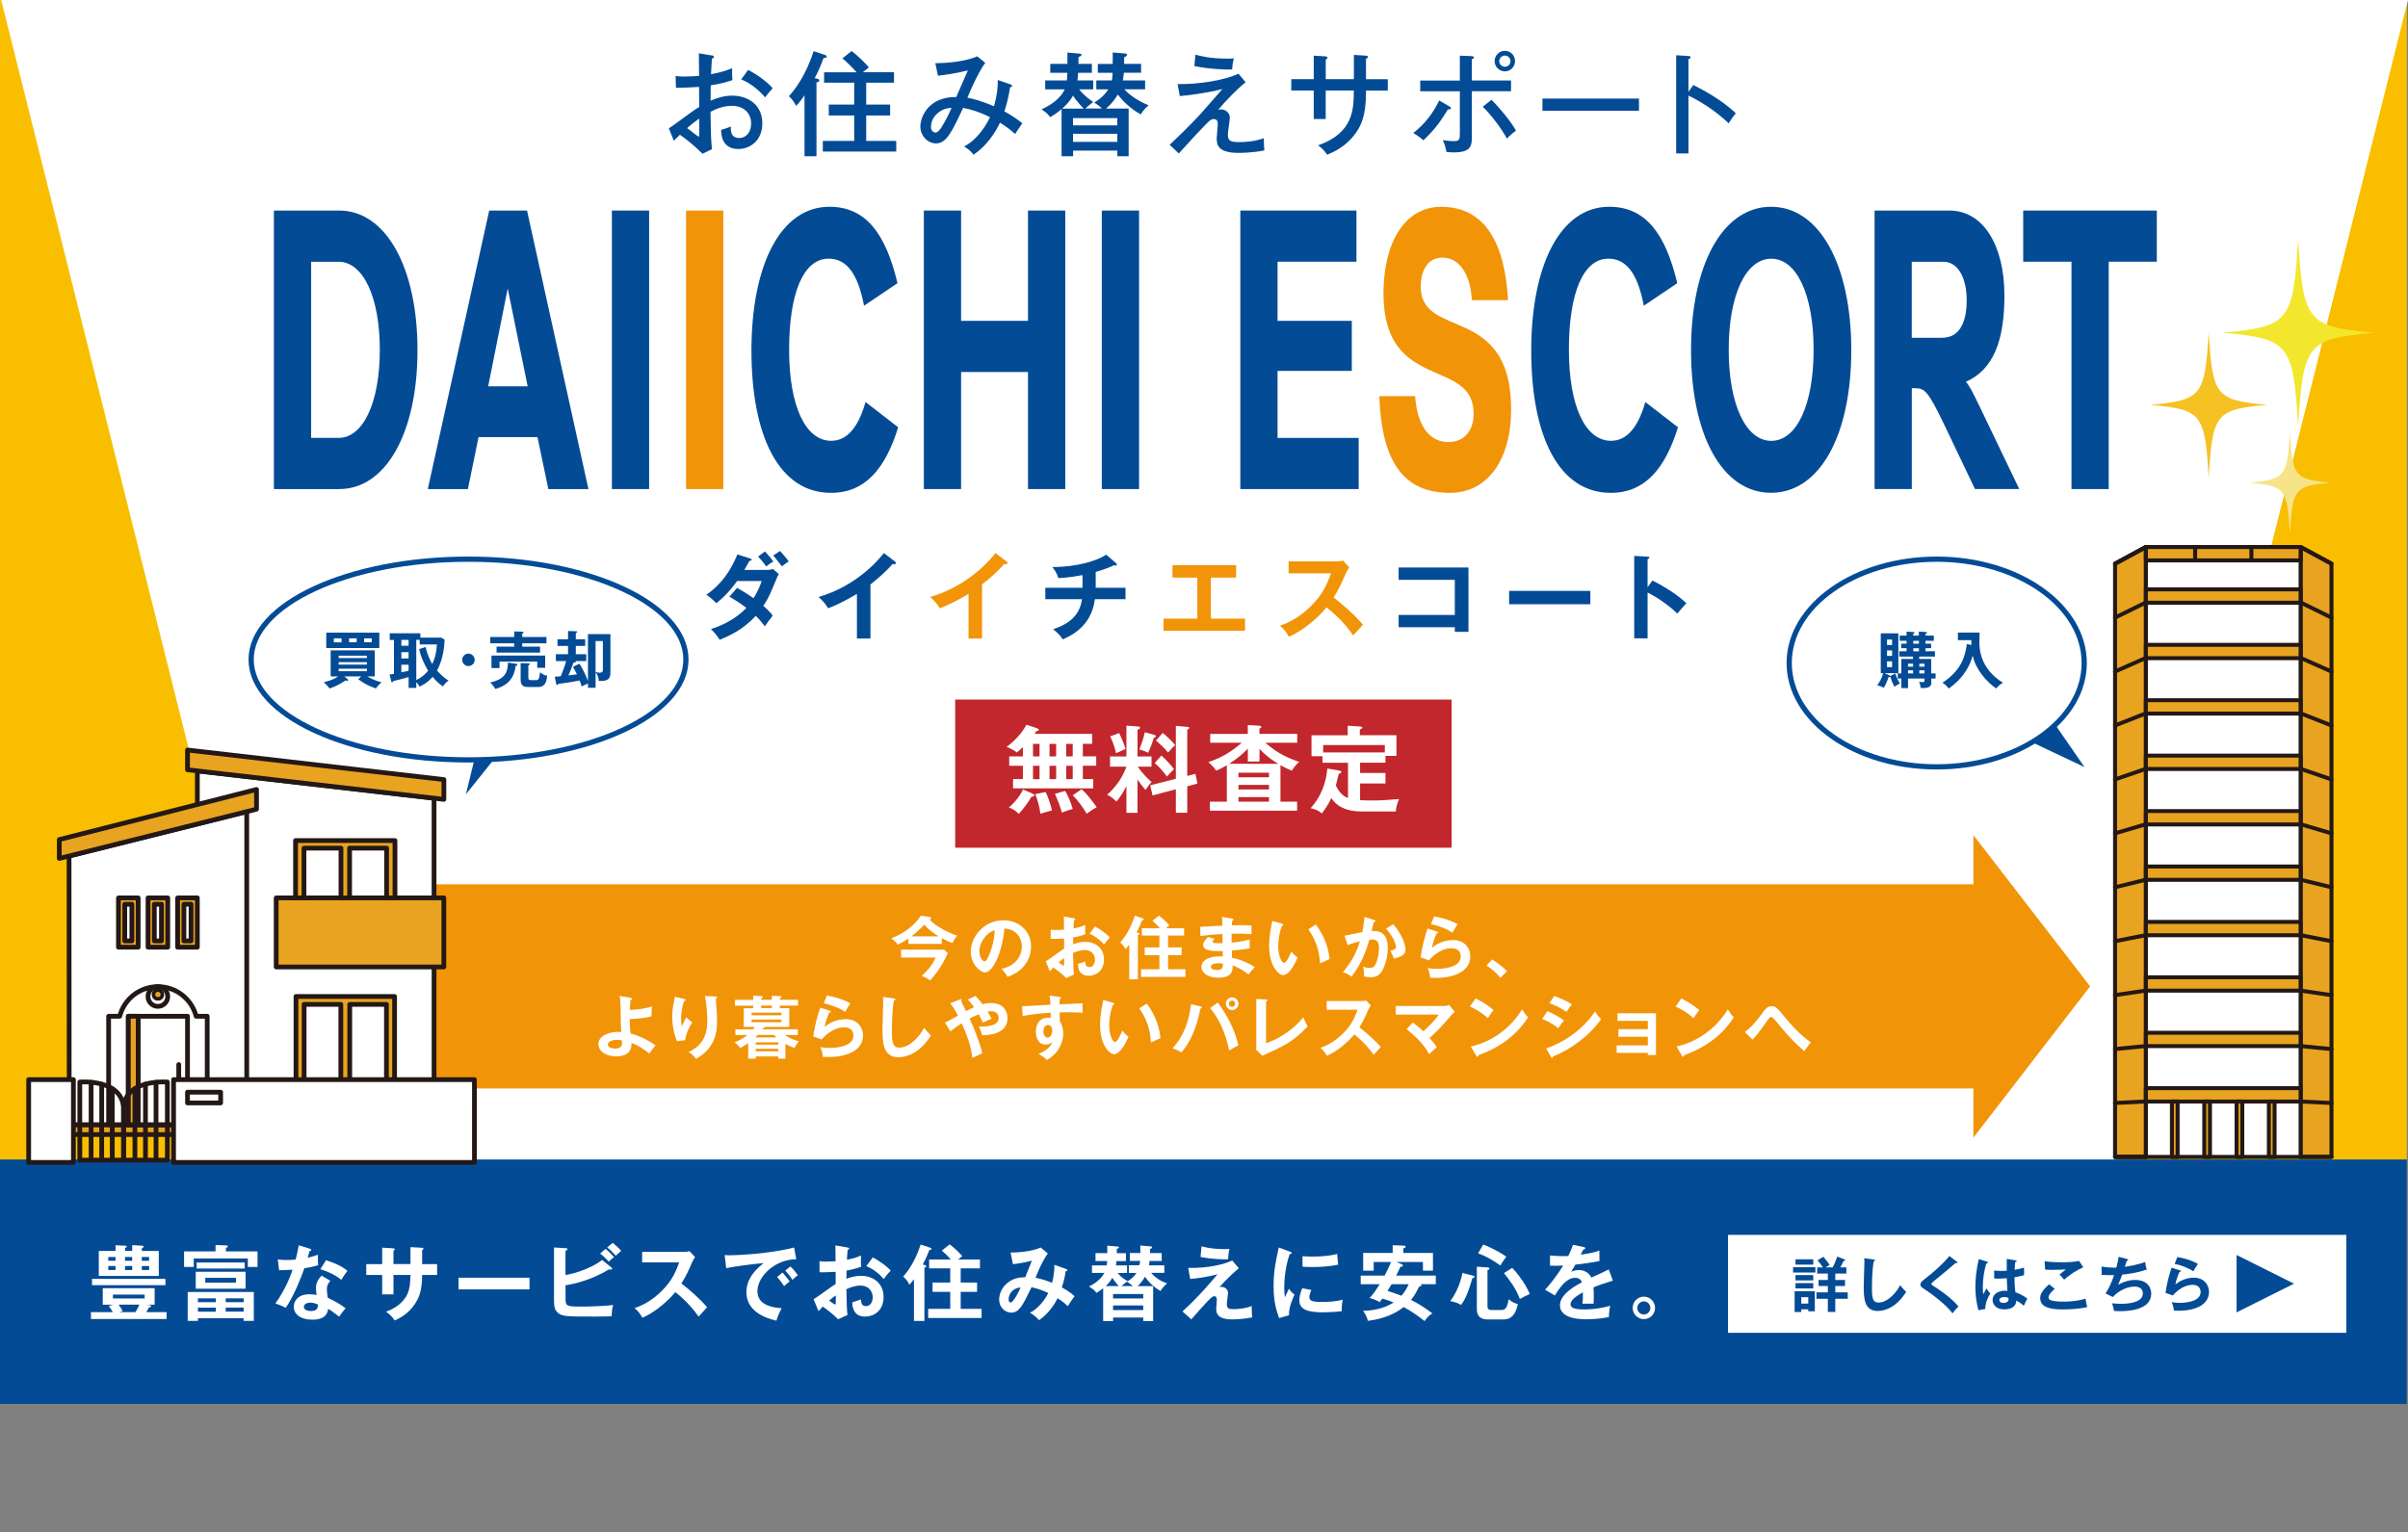 <?xml version="1.0" encoding="UTF-8"?><svg id="_レイヤー_2" xmlns="http://www.w3.org/2000/svg" xmlns:xlink="http://www.w3.org/1999/xlink" viewBox="0 0 497.24 316.45"><rect x="0" y="0" width="497.24" height="316.45" fill="#808080" stroke="none"/><defs><style>.cls-1{clip-path:url(#clippath);}.cls-2,.cls-3{fill:none;}.cls-2,.cls-4,.cls-5,.cls-6,.cls-7,.cls-8,.cls-9,.cls-10,.cls-11{stroke-width:0px;}.cls-12,.cls-13,.cls-3{stroke-width:.98px;}.cls-12,.cls-13,.cls-3,.cls-14,.cls-15,.cls-16{stroke:#231815;stroke-linecap:round;stroke-linejoin:round;}.cls-12,.cls-14,.cls-16{fill:#e8a320;}.cls-13,.cls-15,.cls-17,.cls-9{fill:#fff;}.cls-14,.cls-15{stroke-width:.82px;}.cls-17{stroke:#044b96;stroke-miterlimit:10;stroke-width:1.08px;}.cls-4{fill:#f4c222;}.cls-5{fill:#f3e72e;}.cls-6{fill:#f7e488;}.cls-7{fill:#f9be00;}.cls-8{fill:#c1272d;}.cls-10{fill:#f29408;}.cls-11{fill:#044b96;}.cls-16{stroke-width:.73px;}</style><clipPath id="clippath"><rect class="cls-2" x=".24" width="497" height="244.5"/></clipPath></defs><g id="_レイヤー_1-2"><rect class="cls-7" width="497" height="290"/><g class="cls-1"><polygon class="cls-9" points="418.01 316.45 79.47 316.45 .24 0 497.24 0 418.01 316.45"/></g><rect class="cls-11" y="239.5" width="497" height="50.5"/><path class="cls-11" d="M56.56,43.49h13.5c9.61,0,16.15,11.74,16.15,28.84s-6.54,28.69-16.15,28.69h-13.5v-57.53ZM69.92,90.45c5.03,0,8.51-7.23,8.51-18.19s-3.48-18.19-8.51-18.19h-5.67v36.38h5.67Z"/><path class="cls-11" d="M101,43.49h7.83l12.68,57.53h-8.28l-2.24-10.73h-12.17l-2.2,10.73h-8.28l12.68-57.53ZM108.96,79.8l-4.12-20.21-4.03,20.21h8.14Z"/><path class="cls-11" d="M126.35,43.49h7.69v57.53h-7.69v-57.53Z"/><path class="cls-10" d="M141.67,43.49h7.69v57.53h-7.69v-57.53Z"/><path class="cls-11" d="M185.47,88.27c-2.65,8.55-6.82,13.53-13.87,13.53-10.8,0-16.43-11.82-16.43-29.39s5.95-29.7,16.11-29.7c7.55,0,11.62,5.6,14.05,15.78l-6.91,4.66c-1.24-6.45-3.48-9.72-7.32-9.72-5.22,0-8.15,7.15-8.15,18.81s3.39,18.81,8.69,18.81c3.34,0,5.63-2.88,7.09-8.01l6.73,5.21Z"/><path class="cls-11" d="M190.77,43.49h7.69v22.78h13.82v-22.78h7.69v57.53h-7.69v-24.18h-13.82v24.18h-7.69v-57.53Z"/><path class="cls-11" d="M227.52,43.49h7.69v57.53h-7.69v-57.53Z"/><path class="cls-11" d="M256.12,43.49h23.98v10.57h-16.29v12.21h15.33v10.34h-15.33v13.84h16.75v10.57h-24.44v-57.53Z"/><path class="cls-10" d="M292.22,81.82c.46,6.69,3.34,9.49,6.86,9.49s5.22-2.64,5.22-5.83c0-11.74-18.62-4.35-18.62-24.88,0-10.42,4.35-17.88,11.9-17.88,9.11,0,13.18,7.54,13.82,19.28h-7.46c-.37-5.99-2.97-8.79-6.09-8.79s-4.48,2.8-4.48,5.99c0,11.04,18.67,3.42,18.67,25.34,0,10.42-4.85,17.26-12.63,17.26-9.47,0-14.09-6.22-14.6-19.98h7.41Z"/><path class="cls-11" d="M346.49,88.27c-2.65,8.55-6.82,13.53-13.87,13.53-10.8,0-16.43-11.82-16.43-29.39s5.95-29.7,16.11-29.7c7.55,0,11.62,5.6,14.05,15.78l-6.91,4.66c-1.24-6.45-3.48-9.72-7.32-9.72-5.22,0-8.15,7.15-8.15,18.81s3.39,18.81,8.69,18.81c3.34,0,5.63-2.88,7.09-8.01l6.73,5.21Z"/><path class="cls-11" d="M349.19,72.33c0-17.65,6.54-29.62,16.52-29.62s16.57,11.97,16.57,29.62-6.54,29.46-16.57,29.46-16.52-11.82-16.52-29.46ZM374.5,72.25c0-11.35-3.48-18.81-8.74-18.81s-8.79,7.46-8.79,18.81,3.57,18.81,8.79,18.81,8.74-7.39,8.74-18.81Z"/><path class="cls-11" d="M387.08,43.49h15.47c6.91,0,11.35,7.08,11.35,17.57,0,9.41-2.33,15.32-7.96,17.8.87,1.01,1.46,2.25,2.93,5.29l8.1,16.87h-9.15l-6.27-13.14c-3.52-7.31-4.07-7.7-6.36-7.7h-.41v20.83h-7.69v-57.53ZM400.99,69.77c3.57,0,5.12-3.03,5.12-7.77s-1.88-7.93-4.8-7.93h-6.54v15.7h6.22Z"/><path class="cls-11" d="M427.76,54.06h-9.98v-10.57h27.59v10.57h-9.93v46.96h-7.69v-46.96Z"/><path class="cls-11" d="M146.95,11.43c.26.05.47.07.47.33,0,.23-.23.3-.4.33-.05.54-.12,1.45-.19,3.24,2.54-.47,3.71-.98,4.34-1.24,0,1.33.02,2.08.07,2.47-1.59.51-2.75.79-4.48,1.07l-.02,3.17c1.12-.49,2.73-1.05,4.43-1.05,3.12,0,6.25,1.75,6.25,5.74,0,3.47-2.47,5.29-4.97,5.29-3.47,0-3.54-3.17-3.54-3.96.44-.12,1.47-.44,2-.68-.02.77-.09,2.36,1.75,2.36,1.49,0,2.45-1.28,2.45-2.98,0-2.01-1.4-3.66-3.96-3.66-2.08,0-3.66.84-4.43,1.24.07,4.57.07,5.34.3,7.72l-1.96.93c-1.73-1.73-3.33-2.98-4.66-3.92-.42.4-.75.72-1.26,1.24l-1.03-2.57c.47-.28.77-.51,1.26-.86,3.52-2.59,3.92-2.87,5.01-3.54-.02-1.87-.02-2.1-.02-4.15-1.58.12-3.19.16-4.78.19l-.07-2.45c.49.07.89.12,1.75.12,1.12,0,2.47-.09,3.1-.14,0-1.56-.02-3.12-.05-4.66l2.63.44ZM141.89,26.45c.26.23,2.29,1.79,2.42,1.79.12,0,.09-.37.07-3.75-1,.72-1.7,1.26-2.49,1.96ZM154.48,14.44c1.8.91,3.87,2.4,5.08,3.78-.77.84-.86.96-1.56,1.89-1.21-1.4-2.91-2.89-4.94-3.71l1.42-1.96Z"/><path class="cls-11" d="M168.64,16.23c.37.09.54.14.54.4,0,.28-.26.33-.58.37v15.27h-2.47v-12.57c-.65.91-1.14,1.58-1.75,2.17-.35-.75-.82-1.42-1.49-2,1.1-1.17,3.5-4.17,5.11-9.3l2.38.79c.19.07.33.19.33.33,0,.19-.19.23-.68.35-.51,1.54-1.21,2.98-1.8,4.1l.42.09ZM184.61,14.93v2.15h-5.74v4.52h4.94v2.26h-4.94v5.25h6.2v2.19h-15.16v-2.19h6.48v-5.25h-5.25v-2.26h5.25v-4.52h-6.22v-2.15h6.71c-.91-1.03-1.87-2-2.92-2.87l1.89-1.52c1.24.93,2.66,2.31,3.57,3.38-.42.33-.98.77-1.26,1h6.43Z"/><path class="cls-11" d="M208.72,17.45c.14.05.26.09.26.26,0,.3-.3.3-.42.3-.3,2.35-.93,4.29-1.17,4.99,1.14.63,2.52,1.47,3.71,2.47-.84,1.21-.93,1.35-1.49,2.21-.68-.61-1.38-1.24-3.12-2.35-.96,2.1-2.84,4.9-5.46,6.62-.56-.72-.96-1.07-1.94-1.7,2.73-1.38,4.59-4.43,5.34-6.06-2.22-1.07-3.64-1.52-5.55-1.91-2.26,4.83-3.43,7.34-5.57,7.34-1.77,0-3.26-1.59-3.26-3.47,0-2.17,1.84-6.2,7.41-6.11.79-1.84,2.17-4.99,2.4-5.5-2.5.65-4.8.93-6.18,1.1l-.54-2.59c2.68,0,6.5-.42,8.65-1.42l1.66,1.35c-1.42,1.87-3.36,6.34-3.68,7.2.84.16,2.54.51,5.48,1.77.77-2.63.79-4.5.79-5.43l2.68.93ZM192.24,26.19c0,.93.63,1.19.91,1.19.42,0,.82-.35,1.31-1.17.26-.4,1.28-2.12,2.03-3.92-2.08-.02-4.24,1.68-4.24,3.89Z"/><path class="cls-11" d="M227.57,22.43c-.49-.49-1.03-.84-1.61-1.24,1.26-.77,2.17-1.61,2.89-2.73h-2.47v-1.84h3.22c.12-.56.14-1.31.14-1.58h-3.05v-1.84h3.08v-2.36l2.52.21c.28.02.42.09.42.3,0,.28-.42.42-.58.49v1.35h3.5v1.84h-3.57c-.02.26-.02.61-.19,1.58h4.59v1.84h-4.29c.77.84,2.21,2.12,5.01,3.31-.93.77-1.42,1.54-1.63,1.87-.98-.56-2.91-1.75-4.73-4.1-.61,1.05-1.33,1.93-2.42,2.89h4.66v9.86h-2.33v-1.17h-9.14v1.17h-2.38v-9.75c-.98.86-1.77,1.33-2.36,1.66-.49-.68-.84-.98-1.77-1.59,2.35-1.12,4.01-2.45,4.78-4.15h-4.03v-1.84h4.48c.05-.51.07-1.07.09-1.58h-3.52v-1.84h3.54v-2.33l2.47.21c.21.02.44.02.44.23,0,.23-.21.33-.61.47,0,.86-.02,1.03-.02,1.42h2.77v1.84h-2.84c-.02.47-.07,1.05-.14,1.58h3.26v1.84h-2.91c1.05,1.33,2.08,2.05,2.91,2.61-1.1.86-1.21.96-1.61,1.35h3.43ZM223.77,22.43c-1.38-1.42-2.03-2.42-2.19-2.68-.65,1.1-1.33,1.89-2.24,2.68h4.43ZM221.58,25.89h9.14v-1.49h-9.14v1.49ZM230.72,27.63h-9.14v1.68h9.14v-1.68Z"/><path class="cls-11" d="M257.21,17c-1.63,1.28-3.96,3.64-5.69,5.71.21-.07.28-.12.54-.12,1.19,0,1.89.86,1.89,1.68,0,.56-.4,3.01-.4,3.52,0,1.31.51,1.56,2.38,1.56,1.61,0,3.54-.23,5.04-.82,0,.49.02,1.75.12,2.54-2.52.51-5.04.51-5.34.51-4.5,0-4.5-1.89-4.5-3.08,0-.42.21-2.38.21-2.77,0-.42,0-1.14-.84-1.14-.54,0-.89.33-2,1.49-1.63,1.66-3.4,3.64-5.2,5.62l-1.89-1.79c1.35-1.26,4.01-3.82,6.18-6.16.77-.84,4.03-4.59,4.71-5.36-3.17.82-6.97,1.31-8.79,1.45l-.47-2.47c4.59.07,9.79-.84,12.59-2.14l1.47,1.77ZM246.84,11.29c.98.26,2.92.82,6.67.82.54,0,.82-.02,1.26-.07-.16.68-.26,1.19-.33,2.31-.98.05-4.31,0-7.81-.7l.21-2.35Z"/><path class="cls-11" d="M279.55,11.34l2.52.16c.16,0,.4.07.4.26,0,.23-.28.35-.4.4v4.2h4.5v2.35h-4.5v.42c0,4.8-1.03,6.69-1.89,8.02-2.12,3.22-5.22,4.45-6.15,4.8-.33-.51-.75-1.1-1.84-1.94,7.34-2.56,7.34-7.55,7.37-11.31h-5.81v5.88h-2.47v-5.88h-4.64v-2.35h4.64v-4.85l2.36.14c.3.02.47.07.47.28,0,.14-.09.26-.35.37v4.06h5.81v-5.01Z"/><path class="cls-11" d="M299.31,21.99c.14.09.3.19.3.37s-.23.28-.61.23c-1.75,2.84-2.84,4.24-5.06,6.39-.91-.77-1.56-1.19-2.1-1.52,2.35-1.79,4.17-4.2,5.34-6.71l2.12,1.24ZM301.45,11.5l2.36.09c.3.02.54.05.54.28s-.26.3-.42.35v4.41h8.09v2.21h-8.09v9.26c0,1.84,0,3.38-3.71,3.38-.54,0-1.17-.05-1.54-.09-.12-.82-.35-1.54-.75-2.45,1.31.21,2.24.21,2.33.21,1.19,0,1.19-.4,1.19-1.91v-8.39h-8.18v-2.21h8.18v-5.13ZM307.98,20.62c1.45,1.38,4.03,4.45,5.06,6.37-.84.58-1.63,1.38-1.87,1.63-1.17-2.17-3.4-5.06-4.99-6.58l1.8-1.42ZM312.85,12.62c0,1.19-.96,2.12-2.1,2.12s-2.12-.93-2.12-2.12.96-2.12,2.12-2.12,2.1.93,2.1,2.12ZM309.59,12.62c0,.65.54,1.17,1.17,1.17s1.14-.51,1.14-1.17-.54-1.14-1.14-1.14-1.17.49-1.17,1.14Z"/><path class="cls-11" d="M338.44,20.36v2.52h-19.93v-2.52h19.93Z"/><path class="cls-11" d="M349.66,17.56c2.45,1.21,5.99,3.19,8.77,5.83-.28.35-.72.89-1.47,2.08-3.05-2.92-6.34-4.78-8.3-5.74v11.96h-2.54V11.41l2.56.16c.28.02.42.09.42.28,0,.26-.28.3-.44.35v6.76l1-1.4Z"/><path class="cls-11" d="M152.21,121.43c.99.56,2.06,1.19,3.4,2.14,1.03-1.67,1.46-2.9,1.67-3.56h-5.07c-.33.49-2.08,2.9-4.29,4.59-.76-.78-1.15-1.11-2.06-1.77,2.95-1.94,5.07-4.98,6.41-8.32l2.6.84c.23.08.35.12.35.23,0,.25-.35.25-.47.27-.31.58-.6,1.11-1.05,1.87h4.62c.7,0,1.03-.1,1.3-.19l1.2,1.05c-.12.19-.27.5-.41.82-1.42,3.42-1.69,4.1-2.78,5.75,1.22,1.05,1.63,1.61,1.94,2.02-.56.66-1.38,1.81-1.63,2.2-.49-.64-1.01-1.32-1.88-2.16-2.74,2.99-5.77,4.26-7.46,4.94-.35-.56-.74-1.17-1.79-2.23,1.9-.53,5.13-2,7.31-4.37-1.38-1.05-2.62-1.79-3.5-2.31l1.57-1.79ZM157.96,113.91c.54.56,1.21,1.34,1.73,2.08-.52.27-1.03.64-1.46,1.01-.91-1.24-1.42-1.75-1.69-2.04l1.42-1.05ZM161.07,113.81c.35.35,1.44,1.61,1.79,2.14-.21.17-1.22.87-1.42,1.03-1.17-1.54-1.3-1.71-1.77-2.24l1.4-.93Z"/><path class="cls-11" d="M179.75,131.9h-2.8v-9.23c-3.36,2-5.11,2.66-5.95,2.97-.49-.85-1.19-1.67-1.98-2.33,6.2-1.79,10.9-5.75,13.49-9.08l2.33,1.79c.12.1.17.17.17.27,0,.17-.19.25-.35.25-.1,0-.25-.02-.35-.06-1.34,1.59-2.93,2.93-4.57,4.24v11.17Z"/><path class="cls-10" d="M202.8,131.9h-2.8v-9.23c-3.36,2-5.11,2.66-5.95,2.97-.49-.85-1.19-1.67-1.98-2.33,6.2-1.79,10.9-5.75,13.49-9.08l2.33,1.79c.12.1.17.17.17.27,0,.17-.19.25-.35.25-.1,0-.25-.02-.35-.06-1.34,1.59-2.93,2.93-4.57,4.24v11.17Z"/><path class="cls-11" d="M226.25,121.41h6.16v2.35h-6.32c-.68,5.64-5.03,7.6-6.63,8.3-.62-.89-1.07-1.36-2-2.08,2.43-.85,5.42-2.23,5.97-6.22h-7.58v-2.35h7.68v-2.62c-2.84.53-4.22.58-4.98.62-.33-1.09-.85-1.79-1.24-2.29,5.21,0,9.25-1.32,11.12-2.55l2.1,1.81c.06.06.1.12.1.19,0,.12-.1.25-.27.25-.1,0-.19-.04-.31-.1-.5.27-1.28.68-3.79,1.42v3.26Z"/><path class="cls-10" d="M250.04,127.78h7.05v2.51h-16.83v-2.51h6.98v-8.47h-5.13v-2.58h13.14v2.58h-5.21v8.47Z"/><path class="cls-10" d="M266.1,118.42v-2.47h9.87c.31,0,1.03-.04,1.34-.16l1.32,1.42c-.39.51-.6.95-.74,1.24-.82,1.9-1.26,2.93-2.51,4.96,1.48,1.11,4.53,3.75,6.06,5.62-.68.74-1.77,1.94-2,2.22-1.05-1.46-2.66-3.58-5.52-5.79-1.34,1.69-4.49,4.66-7.77,6.06-.6-1.05-.93-1.5-1.85-2.27,1.17-.41,4-1.46,6.88-4.55,2.1-2.23,2.84-4.06,3.67-6.28h-8.76Z"/><path class="cls-11" d="M288.81,129.57v-2.55h11.6v-7.25h-11.6v-2.55h14.42v13.29h-2.82v-.95h-11.6Z"/><path class="cls-11" d="M328.4,122.05v2.76h-16.77v-2.76h16.77Z"/><path class="cls-11" d="M341.21,119.91c2.72,1.36,5.38,3.09,7.02,4.7-.76.8-1.03,1.13-1.87,2.12-2.37-2.27-4.78-3.63-6.14-4.35v9.48h-2.76v-17.04l2.76.16c.2.02.37.04.37.21,0,.21-.25.27-.37.29v5.83l.99-1.4Z"/><path class="cls-9" d="M30.7,269.55c.37.05.51.12.51.24,0,.17-.31.24-.44.27-.27.49-.34.59-.56.97h4.19v1.42h-15.62v-1.42h4.53c-.17-.27-.49-.8-.85-1.29l.98-.25h-2.22v-3.41h10.71v3.41h-1.75l.51.07ZM34.16,265.46h-15.16v-1.3h15.16v1.3ZM27.3,258.4v-1.21l2.07.12c.12,0,.29.07.29.2s-.17.24-.37.32v.56h3.5v5.16h-12.39v-5.16h3.46v-1.17l1.97.08c.14,0,.34.05.34.2,0,.12-.08.17-.34.27v.61h1.48ZM23.86,260.42v-.78h-1.5v.78h1.5ZM22.36,261.5v.83h1.5v-.83h-1.5ZM29.87,267.41h-6.55v.8h6.55v-.8ZM27.96,271.03c.15-.24.59-.95.81-1.55h-4.28c.34.46.59.87.85,1.36l-.68.19h3.29ZM27.3,260.42v-.78h-1.48v.78h1.48ZM25.82,261.5v.83h1.48v-.83h-1.48ZM30.78,260.42v-.78h-1.5v.78h1.5ZM29.29,261.5v.83h1.5v-.83h-1.5Z"/><path class="cls-9" d="M53.18,258.48v3.22h-2v-1.75h-11.17v1.75h-2v-3.22h6.5v-1.31l2.14.07c.14,0,.41.03.41.2,0,.14-.17.24-.41.34v.7h6.54ZM40.87,272.29v.54h-2.11v-5.96h13.65v5.96h-2.11v-.54h-9.44ZM50.71,262.69v3.5h-10.29v-3.5h10.29ZM50.53,260.78v1.24h-9.92v-1.24h9.92ZM44.57,268.98v-.8h-3.7v.8h3.7ZM44.57,270.93v-.83h-3.7v.83h3.7ZM42.39,263.95v.99h6.35v-.99h-6.35ZM50.31,268.98v-.8h-3.7v.8h3.7ZM46.61,270.09v.83h3.7v-.83h-3.7Z"/><path class="cls-9" d="M57.35,260.13c.49.07.98.14,1.83.14.44,0,.9-.02,1.87-.1.37-1.39.51-2.24.64-2.95l2.28.71c.22.07.31.14.31.25,0,.19-.24.2-.34.2-.07.22-.36,1.21-.41,1.41,1.07-.24,1.58-.42,2.12-.61-.03.59-.02,1.54.05,2.17-.42.12-1.32.37-2.85.61-.46,1.34-2.09,5.69-3.85,8.17-.46-.24-1.15-.58-2.14-.88,2.17-3.01,3.23-6.01,3.55-6.98-.59.05-1.92.07-2.78.1l-.27-2.24ZM68.2,264.56c-.54.65-.7,1.09-.7,1.71,0,.7.12,1.44.19,1.8,1.04.46,2.65,1.34,3.67,2.17-.56.61-1.21,1.54-1.32,1.73-1.44-1.12-1.73-1.32-2.28-1.61-.25,2.19-2.45,2.22-3.29,2.22-2.38,0-3.8-1.07-3.8-2.68,0-1.09.76-2.56,3.26-2.56.59,0,1.14.08,1.44.14-.1-.8-.12-1.22-.12-1.48,0-1.29.85-2.26,1.19-2.5l1.77,1.05ZM64.06,269.06c-.54,0-1.31.25-1.31.87,0,.76,1.05.87,1.49.87,1.29,0,1.39-.71,1.43-1.32-.78-.41-1.51-.41-1.61-.41ZM67.32,260.3c2.63.87,3.6,1.53,4.43,2.19-.34.46-.87,1.17-1.29,1.87-1.24-1.07-2.94-1.78-4.31-2.19l1.17-1.87Z"/><path class="cls-9" d="M84.76,257.6l2.41.14c.15.02.27.05.27.17,0,.19-.19.27-.27.31v2.89h3.09v2.24h-3.09c0,3.57-.87,4.96-1.29,5.67-1.02,1.68-2.56,2.99-4.4,3.72-.42-.7-.99-1.24-1.77-1.8,2.84-.99,3.99-2.77,4.35-3.5.59-1.22.66-2.6.7-4.09h-3.51v4.01h-2.33v-4.01h-3.29v-2.24h3.29v-3.4l2.24.14c.15.02.36.02.36.2,0,.12-.12.19-.27.27v2.78h3.51v-3.5Z"/><path class="cls-9" d="M109.34,263.92v2.41h-14.65v-2.41h14.65Z"/><path class="cls-9" d="M116.78,268.23c0,1.58.25,1.65,3.16,1.65.54,0,3.9,0,6.67-.32-.22.85-.25,1.17-.32,2.31-.46.03-.88.07-3.5.07-6.2,0-6.86,0-7.78-.97-.39-.41-.61-.95-.61-2.24v-11.05l2.46.14c.15,0,.32.05.32.2,0,.17-.17.24-.41.34v5.01c2.82-.46,6.13-1.92,7.56-3.12l1.95,1.58c.08.07.14.14.14.2,0,.14-.14.2-.39.2-.07,0-.17-.02-.29-.03-3.63,2.24-7.44,3.06-8.96,3.28v2.77ZM125.05,257.97c.48.37,1.34,1.21,1.75,1.68-.32.24-.97.83-1.09.95-.25-.27-1.02-1.09-1.78-1.68l1.12-.95ZM126.52,256.72c.44.32,1.38,1.19,1.75,1.65-.37.32-.92.8-1.12,1-.83-.92-1.17-1.24-1.77-1.7l1.14-.95Z"/><path class="cls-9" d="M132.6,260.74v-2.16h8.62c.27,0,.9-.03,1.17-.14l1.15,1.24c-.34.44-.53.83-.64,1.09-.71,1.66-1.1,2.56-2.19,4.33,1.29.97,3.96,3.28,5.3,4.91-.59.65-1.54,1.7-1.75,1.94-.92-1.27-2.33-3.12-4.82-5.06-1.17,1.48-3.92,4.07-6.79,5.3-.53-.92-.82-1.31-1.61-1.99,1.02-.36,3.5-1.27,6.01-3.97,1.83-1.95,2.48-3.55,3.21-5.48h-7.66Z"/><path class="cls-9" d="M164.42,260.11c-4.25-.02-8.01,3.46-8.01,6.57,0,1.99,1.39,3.28,4.99,3.55-.66,1.24-.92,2.04-1.07,2.56-2.58-.58-6.2-2.05-6.2-5.91,0-2.28,1.29-4.23,3.57-5.98-1.09.07-6.1.65-7.74,1.07l-.32-2.73c.32.03.65.05,1.1.05,1.16,0,8.24-.29,13.24-1.61l.44,2.43ZM161.58,262.85c.24.27,1.09,1.26,1.48,1.83-.42.31-1.04.88-1.14.98-.58-.85-.87-1.24-1.44-1.88l1.1-.93ZM163.21,261.59c.48.41,1.21,1.31,1.54,1.8-.37.25-.78.65-1.1.97-.53-.8-.85-1.21-1.49-1.92l1.05-.85Z"/><path class="cls-9" d="M174.98,257.68c.22.03.36.05.36.24,0,.17-.19.22-.31.25-.1,1.17-.12,1.7-.14,2.04,1.65-.34,2.27-.59,2.9-.88-.03,1.66-.03,1.85.02,2.33-1.43.51-2.68.73-3,.78,0,.27-.02,1.44-.03,1.7,1.49-.58,2.61-.61,3.04-.61,2.31,0,4.63,1.39,4.63,4.36s-2.12,4.06-3.82,4.06c-2.56,0-2.63-2.33-2.65-2.94.32-.1,1.43-.46,1.83-.61,0,.46-.02,1.39,1.02,1.39.85,0,1.38-.82,1.38-1.82,0-1.27-.87-2.43-2.53-2.43-1.29,0-2.53.58-2.9.75.07,3.53.08,3.92.22,5.33l-1.94.88c-1.1-1.1-1.94-1.73-3.16-2.62-.36.36-.54.56-.88.95l-1.02-2.46c.78-.42,3.87-2.77,4.57-3.17-.02-.83-.02-1.66-.02-2.5-1.07.08-2.39.1-3.31.1l-.02-2.29c.36.05.63.08,1.31.08.75,0,1.77-.07,2.02-.08,0-.78-.03-2.41-.05-3.26l2.48.42ZM171.21,268.64c.15.12,1.07.81,1.24.81.12,0,.14-.2.14-.37v-1.51c-.49.34-.88.63-1.38,1.07ZM180.23,259.72c1.24.65,2.8,1.73,3.7,2.73-.68.71-.93,1.02-1.43,1.75-.88-1.02-2.09-2.04-3.6-2.68l1.32-1.8Z"/><path class="cls-9" d="M190.89,261.27c.17.05.39.1.39.31,0,.19-.22.24-.39.27v10.99h-2.16v-8.62c-.31.42-.65.81-.95,1.14-.29-.63-.71-1.21-1.29-1.68.98-1.04,2.55-3.26,3.62-6.62l2.02.68c.12.03.22.1.22.2,0,.14-.19.25-.48.31-.15.41-.44,1.27-1.32,2.95l.34.08ZM202.35,260.15v1.83h-3.97v2.94h3.38v1.92h-3.38v3.51h4.31v1.88h-11.02v-1.88h4.55v-3.51h-3.65v-1.92h3.65v-2.94h-4.36v-1.83h4.48c-.58-.65-1.19-1.27-1.85-1.83l1.61-1.29c.88.64,1.99,1.7,2.6,2.43-.14.1-.68.54-.85.7h4.5Z"/><path class="cls-9" d="M220.16,262.13c.12.05.24.08.24.24,0,.2-.24.22-.37.22-.1.92-.25,1.71-.76,3.33.71.41,1.83,1.05,2.62,1.82-.73,1-.8,1.1-1.39,2.07-.44-.42-.95-.92-2.11-1.65-.48.97-1.78,3.17-3.84,4.53-.59-.7-1.02-1.02-1.87-1.54,1.6-.73,3.11-2.68,3.79-4.08-1.19-.54-1.95-.83-3.46-1.19-1.82,3.74-2.55,5.25-4.18,5.25-1.26,0-2.51-1.05-2.51-2.7,0-2.09,1.83-4.69,5.38-4.6.22-.54,1.17-2.95,1.38-3.43-1.75.46-3.24.65-3.91.73l-.49-2.41c2.67,0,5.06-.48,6.21-1.04l1.48,1.24c-1.07,1.41-2.31,4.33-2.53,5.01,1.48.27,2.82.81,3.4,1.05.49-1.8.49-3.16.49-3.72l2.45.87ZM208.28,268.43c0,.59.39.61.42.61.54,0,1.77-2.39,2.04-3.09-1.04-.02-2.46.83-2.46,2.48Z"/><path class="cls-9" d="M233.1,262.91v-1.56h2.17c.12-.48.14-.68.17-.9h-2.14v-1.63h2.19c0-.27-.03-1.22-.03-1.56l2.16.19c.2.02.27.07.27.19,0,.2-.29.32-.42.36.02.24.02.32,0,.83h2.41v1.63h-2.51c-.05.48-.08.68-.1.9h3.16v1.56h-2.73c1.19,1.38,2.6,1.92,3.31,2.16-.8.68-1.19,1.29-1.36,1.58-1.61-.9-2.72-2.19-3.21-2.95-.32.56-.73,1.19-1.51,1.95h3.19v7.21h-2.04v-.73h-6.23v.73h-2.05v-6.77c-.54.44-1,.71-1.38.95-.36-.48-.61-.73-1.56-1.32.65-.32,2.29-1.14,3.19-2.8h-2.56v-1.56h3.04c.03-.14.05-.31.1-.9h-2.41v-1.63h2.43v-1.54l2.09.17c.17.02.32.03.32.17,0,.17-.22.25-.44.34v.87h1.88v1.63h-1.95c-.02.19-.03.36-.1.9h2.28v1.56h-1.95c.71.88,1.44,1.33,2.1,1.7,1.09-.68,1.53-1.29,1.78-1.7h-1.54ZM231.01,265.65c-.68-.76-1-1.19-1.32-1.72-.22.39-.59,1-1.36,1.72h2.68ZM229.84,268.21h6.23v-.92h-6.23v.92ZM236.07,269.65h-6.23v.95h6.23v-.95ZM233.93,265.65c-.34-.32-.75-.61-1.22-.92-.68.53-.87.66-1.14.92h2.36Z"/><path class="cls-9" d="M255.82,261.95c-.42.36-2.56,2.19-4.01,3.94.15-.05.2-.07.41-.07.82,0,1.36.61,1.36,1.21,0,.37-.25,1.99-.25,2.33,0,.93.41,1.05,1.36,1.05.32,0,2.12,0,3.79-.63-.02.54.02,1.71.08,2.34-1.7.32-3.28.41-4.07.41-3.28,0-3.34-1.43-3.34-2.19,0-.29.12-1.51.12-1.77,0-.27,0-.83-.51-.83-.37,0-.7.32-1.43,1.07-.73.75-1.7,1.85-3.33,3.72l-1.82-1.65c3.29-2.97,6.08-6.3,7.23-7.67-1.75.48-4.08.85-5.64.97l-.41-2.29c3.96.12,7.56-.76,9.08-1.53l1.38,1.6ZM248.11,257.43c1.53.44,3.09.58,4.69.58.49,0,.73-.02,1.07-.03-.17.71-.25,1.41-.27,2.11-.19.02-.39.03-.7.03-.46,0-2.58-.02-4.99-.48l.2-2.21Z"/><path class="cls-9" d="M266.34,258.52c.25.1.39.14.39.29,0,.17-.17.2-.42.24-.29.88-1.12,3.34-1.12,7.05,0,.98.07,1.32.15,1.87.05-.14.56-1.29.83-1.77.31.48.66.87,1.15,1.21-.22.44-1.24,2.6-1.15,4.26l-2.04.58c-.54-1.49-1.14-3.34-1.14-6.59s.51-5.43,1.07-7.98l2.28.85ZM270.79,266.45c-.32.73-.42,1.21-.42,1.46,0,.85.78,1.02,2.62,1.02,1.21,0,2.73-.07,4.28-.46-.24,1.07-.22,2.04-.2,2.36-1.04.15-2.87.24-3.94.24-3.4,0-4.82-.76-4.82-2.45,0-.36.03-1.27.61-2.53l1.88.36ZM268.96,259.47c.48.03,1.07.08,2.02.08,1.58,0,3.36-.08,5.14-.54.1,1.56.17,1.9.22,2.21-1.75.36-3.55.49-5.33.49-.93,0-1.54-.03-2.05-.07v-2.17Z"/><path class="cls-9" d="M280.98,265.26v-1.78h4.94c.47-.92.93-1.83,1.31-2.8h-3.57v1.78h-2.17v-3.65h6.09v-1.6l2.29.08c.1,0,.39.02.39.24s-.27.29-.47.31v.97h6.11v3.65h-2.07v-1.78h-5.47l1.02.42c.1.03.32.14.32.31,0,.19-.29.25-.51.24-.14.27-.66,1.41-.88,1.83h8.17v1.78h-3.11c.05.05.14.14.14.24,0,.17-.2.22-.48.27-.76,1.58-1.17,2.11-1.66,2.73.87.44,2.6,1.38,4.41,2.78-.78.51-1.07.83-1.6,1.6-1.16-.92-2.63-2-4.33-2.9-2.72,2.16-5.99,2.67-7.4,2.85-.1-.53-.25-.98-.97-2.07,2.95-.05,5.06-.92,6.3-1.73-.85-.34-1.48-.56-2.34-.8-.19.27-.25.36-.54.75-.76-.54-1.85-.81-2.09-.87.39-.41.98-1.05,2.09-2.85h-3.92ZM287.36,265.26c-.17.31-.41.7-.85,1.39.8.24,1.02.31,2.89.99.61-.68,1.1-1.49,1.48-2.38h-3.51Z"/><path class="cls-9" d="M304.17,263.49c.17.05.32.12.32.25,0,.17-.2.22-.46.29-.42,1.46-1.15,3.99-2.33,5.52-.63-.41-1.07-.54-2.22-.8,1.27-1.73,2.09-3.72,2.51-5.82l2.17.56ZM307.16,261.79c.12,0,.39.02.39.27,0,.2-.27.25-.39.27v7.44c0,.51.07.82.92.82h1.8c.7,0,1.29,0,1.65-2.22.56.48,1.16.82,1.9,1-.66,3.17-2.26,3.17-3.28,3.17h-2.97c-1.22,0-2.22-.53-2.22-2.05v-8.85l2.21.15ZM306.28,257.07c2.12.81,4.18,2.05,4.77,2.51-.39.49-.9,1.22-1.22,1.82-1.44-1-2.51-1.7-4.6-2.53l1.05-1.8ZM312.27,261.89c.53.53,2.58,2.87,3.62,5.38-.56.27-1.55.73-2.05,1.04-.8-2.21-2.22-4.01-3.28-5.35l1.71-1.07Z"/><path class="cls-9" d="M327,257.57c.12.03.34.07.34.27,0,.15-.19.25-.41.27-.19.41-.31.65-.51,1.05,2.41-.34,3.28-.64,3.84-.85l.02,2.17c-1.61.29-3.31.58-4.97.73-.2.37-.59,1-.88,1.51.71-.39,1.46-.39,1.61-.39.27,0,1.82.03,2.56,1.56,1.21-.54,2.89-1.31,3.6-1.68l.85,2.31c-1.49.46-2.79.88-4.01,1.39.05.66.07,1.26.07,1.7,0,.75-.03,1.26-.05,1.68-.12,0-1.49-.05-2.28,0,.08-.87.08-1.02.08-2.34-1.85,1-2.55,1.75-2.55,2.48s.87,1.04,2.87,1.04c.61,0,2.6,0,5.33-.76-.22.88-.27,1.68-.27,2.33-2.11.46-4.21.46-4.72.46-.95,0-5.4,0-5.4-2.9,0-2.36,3.5-4.19,4.54-4.74-.15-.41-.49-.92-1.39-.92-1.33,0-2.58,1-4.2,3.65l-2.02-1.19c.73-.75,2.46-2.89,3.74-4.99-.83.03-1.34.05-2.72.03v-2.12c.39.03,1.41.14,2.73.14.61,0,.87-.02,1.04-.03.1-.2.66-1.32.97-2.31l2.18.46Z"/><path class="cls-9" d="M341.76,270.16c0,1.29-1.05,2.31-2.31,2.31s-2.31-1.02-2.31-2.31,1.04-2.33,2.31-2.33,2.31,1.04,2.31,2.33ZM338.09,270.16c0,.75.61,1.36,1.36,1.36s1.34-.61,1.34-1.36-.59-1.36-1.34-1.36-1.36.63-1.36,1.36Z"/><rect class="cls-8" x="197.24" y="144.5" width="102.52" height="30.6"/><path class="cls-9" d="M211.22,158.18h-2.82v-1.94h2.82v-1.92c-.47.45-.86.78-1.25,1.11-.84-.67-1.7-1-2.11-1.15,1.64-1.23,3.15-2.8,4.09-4.58l2.19.72c.25.08.37.22.37.33,0,.18-.25.25-.51.29-.12.2-.22.33-.37.55h11.89v2.05h-1.92v2.58h2.76v1.94h-2.76v2.76h2.15v1.92h-16.56v-1.92h2.03v-2.76ZM213.2,163.93c.21.1.39.2.39.37s-.25.29-.59.25c-.61,1.08-1.7,2.6-2.64,3.56-.53-.57-1.13-.98-2.03-1.33,1.21-.98,2.41-2.54,2.91-3.72l1.95.86ZM213.31,156.24h1.35v-2.58h-1.35v2.58ZM213.31,160.94h1.35v-2.76h-1.35v2.76ZM215.92,163.6c.43.8,1.13,2.88,1.31,3.81-1.13.29-1.84.47-2.4.67-.08-.96-.57-2.97-1.06-4.05l2.15-.43ZM216.72,153.66v2.58h1.37v-2.58h-1.37ZM216.72,158.18v2.76h1.37v-2.76h-1.37ZM219.95,163.36c.61.96,1.17,2.44,1.57,3.72-1.14.35-1.45.43-2.23.78-.45-1.62-1.17-3.27-1.45-3.89l2.11-.61ZM220.16,153.66v2.58h1.35v-2.58h-1.35ZM220.16,158.18v2.76h1.35v-2.76h-1.35ZM223.33,163.01c1.21,1,2.74,3.17,3.13,3.74-.76.37-1.92,1.21-2.07,1.33-.74-1.33-2.01-2.97-2.87-3.81l1.82-1.25Z"/><path class="cls-9" d="M234.89,167.9h-2.29v-5.55c-.12.25-.88,1.84-2.05,3.21-.9-.84-1.35-1.12-1.94-1.39,2.09-1.84,3.33-3.95,3.99-5.81h-3.38v-2.11h3.38v-6.36l2.37.16c.12,0,.43.02.43.29,0,.21-.27.31-.51.39v5.52h2.89v2.11h-2.82c1.04,1.6,2.33,2.72,2.84,3.17-.59.65-.61.68-1.25,1.62-.8-.9-1.37-1.68-1.66-2.13v6.88ZM231.09,151.41c.39.78,1.06,2.29,1.31,3.29-.53.25-1.39.63-1.94.88-.25-1.17-.7-2.43-1.21-3.48l1.84-.68ZM238.33,151.78c.12.04.35.1.35.29s-.24.29-.43.35c-.35,1.21-.72,2.09-1.15,3.07-.78-.37-1.02-.47-1.84-.68.67-1.62.92-2.6,1.13-3.56l1.94.53ZM246.84,159.84l.43,2.01-2.11.57v5.46h-2.35v-4.85l-4.81,1.27-.49-2.09,5.3-1.35v-10.93l2.31.2c.16.02.47.04.47.23,0,.16-.24.29-.43.39v9.52l1.68-.43ZM239.82,156.07c.82.72,1.74,1.66,2.6,2.8-.43.39-.98,1.02-1.45,1.53-.61-.86-1.66-2.07-2.52-2.8l1.37-1.53ZM240.09,151.39c.78.63,1.9,1.64,2.58,2.54-.39.29-1.02,1-1.47,1.51-.61-.8-1.8-1.9-2.5-2.48l1.39-1.56Z"/><path class="cls-9" d="M261.31,153.42c1.72,1.51,3.58,2.82,6.96,3.95-.84.72-1.33,1.52-1.51,1.82-.57-.23-1.19-.49-2.35-1.15v7.55h3.44v1.86h-18.01v-1.86h3.5v-7.53c-.92.55-1.56.84-2.19,1.13-.45-.66-.82-1.04-1.62-1.78,3.34-1.06,5.69-2.92,6.86-3.99h-6.49v-1.82h7.76v-1.84l2.41.14c.12,0,.39.06.39.25,0,.21-.25.29-.39.35v1.09h7.8v1.82h-6.57ZM260.08,157.3h-2.41v-2.66c-1.06,1.06-1.82,1.82-3.87,3.13h10.17c-1.19-.7-2.48-1.57-3.89-3.09v2.62ZM262.04,160.55v-.94h-6.3v.94h6.3ZM262.04,163.07v-.94h-6.3v.94h6.3ZM262.04,165.59v-.94h-6.3v.94h6.3Z"/><path class="cls-9" d="M280.93,167.6c-1.1,0-4.28-.12-6.02-2.75-.67,1.47-1.51,2.58-1.96,3.17-.84-.67-1.04-.74-2.31-1.09.9-1.02,3.07-3.58,3.44-8.19l2.5.43c.25.04.39.14.39.31,0,.2-.14.24-.53.37-.12.37-.51,2.09-.59,2.42.47.98,1.19,2.08,2.5,2.56v-7.28h-5.26v-1.35h-2.27v-4.32h7.47v-1.98l2.5.16c.23.02.53.04.53.25,0,.14-.1.18-.53.37v1.19h7.57v4.26h-2.27v1.41h-5.24v2.12h5.24v2.17h-5.24v3.45c1.04.06,2.37.06,2.6.06,1.64,0,2.21-.04,5.44-.29-.45,1.09-.61,1.72-.65,2.56h-7.33ZM285.96,155.42v-1.53h-12.73v1.53h12.73Z"/><rect class="cls-10" x="80.5" y="182.66" width="328" height="42.17"/><polygon class="cls-11" points="104.5 153.72 96.21 164.06 98.73 153.72 104.5 153.72"/><ellipse class="cls-17" cx="96.75" cy="136.23" rx="44.89" ry="20.73"/><path class="cls-11" d="M74.62,139.72h-3.53l.7.58c.1.09.12.13.12.18,0,.12-.1.15-.19.15-.12,0-.19-.04-.33-.09-1.24.79-2.13,1.26-3.35,1.67-.32-.52-1.12-1.23-1.19-1.29,1.74-.41,2.49-.87,2.98-1.2h-1.55v-5.38h9.11v5.38h-1.57c1.39.8,2.45,1.09,2.96,1.2-.42.4-.92.89-1.15,1.29-1.46-.5-2.45-1.02-3.67-1.92l.65-.58ZM78.33,130.67v3.19h-10.96v-3.19h10.96ZM70.53,131.86h-1.59v.81h1.59v-.81ZM75.76,135.92v-.49h-5.83v.49h5.83ZM69.93,136.77v.51h5.83v-.51h-5.83ZM69.93,138.12v.53h5.83v-.53h-5.83ZM72.09,132.67h1.56v-.81h-1.56v.81ZM75.2,132.67h1.56v-.81h-1.56v.81Z"/><path class="cls-11" d="M91.81,132.12c-.05,1.02-.2,3.93-1.57,6.38.26.29,1.16,1.34,2.4,2.09-.24.14-.61.37-1.19,1.2-.68-.49-1.32-1.04-2.12-1.98-.56.63-1.1,1.23-2.68,2.02-.32-.52-.4-.64-.69-.93v1.19h-1.58v-2.25c-1.35.38-1.88.54-3.22.86,0,.19-.12.23-.18.23-.14,0-.18-.14-.2-.23l-.34-1.37c.34-.05.49-.08.91-.15v-7h-.87v-1.38h6.32v.91h4.34l.68.42ZM84.37,132.17h-1.49v1.21h1.49v-1.21ZM84.37,134.7h-1.49v1.3h1.49v-1.3ZM84.37,137.3h-1.49v1.57c.49-.1,1-.22,1.49-.32v-1.25ZM87.91,133.65c.23,1.35.93,2.81,1.35,3.51.41-.83.87-2.13.95-4.04h-3.55v-.96h-.7v8.29c1.15-.5,1.95-1.3,2.45-1.92-.4-.61-1.53-2.68-1.85-4.46l1.35-.43Z"/><path class="cls-11" d="M98.02,136.29c0,.71-.58,1.29-1.29,1.29s-1.29-.58-1.29-1.29.59-1.29,1.29-1.29,1.29.58,1.29,1.29Z"/><path class="cls-11" d="M112.84,131.58v1.3h-5v.68h3.68v1.24h-8.98v-1.24h3.64v-.68h-4.96v-1.3h4.96v-1.16l1.71.06c.1,0,.22.05.22.17s-.1.15-.27.23v.7h5ZM106.58,137.11c.15.03.27.08.27.18,0,.18-.23.23-.37.24-.15,1.14-.54,3.83-4.22,4.78-.24-.54-.87-1.2-1.02-1.35,3.38-.74,3.59-2.45,3.65-4.1l1.69.25ZM112.58,135.41v2.53h-1.64v-1.28h-7.79v1.33h-1.66v-2.58h11.09ZM109.09,141.9c-.6,0-1.58,0-1.58-1.47v-3.46l1.58.04c.15,0,.29.03.29.18,0,.12-.05.14-.28.24v2.43c0,.43.06.63.46.63h1.1c.64,0,.68-.35.86-1.62.79.6,1.18.68,1.47.7-.14,1.12-.32,2.34-1.88,2.34h-2.02Z"/><path class="cls-11" d="M119.65,137.1c1.04,1.58,1.64,3.25,1.76,3.6v-9.72h4.64v7.77c0,.95,0,2.06-2.4,1.89-.03-.41-.09-1.11-.66-1.76v3.19h-1.57v-.89c-.37.14-.88.38-1.3.61-.22-.7-.34-1.01-.42-1.23-.73.14-2.45.46-4.43.7-.09.14-.15.23-.26.23s-.14-.14-.15-.23l-.31-1.47c.34-.01.55-.03,1.24-.1.33-.78.84-2.1,1.12-3.14h-2.13v-1.42h2.52v-1.71h-2.18v-1.38h2.18v-1.7l1.6.05c.14,0,.28.01.28.14,0,.12-.14.19-.28.26v1.25h1.94v1.38h-1.94v1.71h2.16v1.42h-2.2s.06.06.06.12c0,.13-.2.17-.49.2-.31.89-.89,2.3-1.05,2.64.41-.05,1.21-.14,1.76-.23-.34-.7-.58-1.11-.82-1.55l1.33-.64ZM122.98,132.41v6.4c.49.12.6.14.86.14.59,0,.65-.32.65-.59v-5.95h-1.51Z"/><polygon class="cls-13" points="89.63 164.87 40.75 159.23 40.75 232.31 89.63 232.31 89.63 164.87"/><polygon class="cls-12" points="38.72 154.92 91.66 161.03 91.66 165.11 38.72 159 38.72 154.92"/><rect class="cls-12" x="61.03" y="173.62" width="20.53" height="17.59"/><rect class="cls-13" x="62.77" y="175.19" width="7.64" height="14.46"/><rect class="cls-13" x="72.19" y="175.19" width="7.64" height="14.46"/><rect class="cls-12" x="61.12" y="205.83" width="20.36" height="26.47"/><rect class="cls-13" x="62.8" y="207.46" width="7.58" height="23.22"/><rect class="cls-13" x="72.22" y="207.46" width="7.58" height="23.22"/><rect class="cls-12" x="14.28" y="232.31" width="75.35" height="2.04"/><polygon class="cls-13" points="50.95 167.65 14.26 176.82 14.29 232.31 50.95 232.31 50.95 167.65"/><polygon class="cls-12" points="12.24 177.32 12.24 173.42 52.97 163.07 52.97 167.14 12.24 177.32"/><rect class="cls-12" x="57.03" y="185.47" width="34.62" height="14.26"/><rect class="cls-12" x="24.46" y="185.47" width="4.07" height="10.18"/><rect class="cls-13" x="25.76" y="186.77" width="1.47" height="7.58"/><rect class="cls-12" x="30.57" y="185.47" width="4.07" height="10.18"/><rect class="cls-13" x="31.87" y="186.77" width="1.47" height="7.58"/><rect class="cls-12" x="36.68" y="185.47" width="4.07" height="10.18"/><rect class="cls-13" x="37.98" y="186.77" width="1.47" height="7.58"/><path class="cls-13" d="M40.5,209.91c-.9-3.51-4.09-6.11-7.89-6.11s-6.99,2.6-7.89,6.11h-2.29v22.4h20.36v-22.4h-2.29Z"/><rect class="cls-13" x="26.5" y="209.91" width="12.22" height="22.4"/><rect class="cls-12" x="26.5" y="209.91" width="2.04" height="22.4"/><path class="cls-13" d="M34.64,205.83c0,1.12-.91,2.04-2.04,2.04s-2.04-.91-2.04-2.04.91-2.04,2.04-2.04,2.04.91,2.04,2.04Z"/><circle class="cls-16" cx="32.61" cy="205.42" r=".91"/><line class="cls-3" x1="36.91" y1="219.89" x2="36.91" y2="224.35"/><rect class="cls-13" x="35.84" y="223" width="62.13" height="17.11"/><rect class="cls-13" x="5.92" y="223" width="9.24" height="17.11"/><path class="cls-3" d="M25.52,229.19v10.44h-9.04v-16.13s9.04-.74,9.04,5.69Z"/><line class="cls-3" x1="18.81" y1="223.55" x2="18.81" y2="239.63"/><line class="cls-3" x1="21" y1="223.94" x2="21" y2="239.63"/><line class="cls-3" x1="23.18" y1="224.86" x2="23.18" y2="239.63"/><path class="cls-3" d="M25.52,229.19v10.44h9.04v-16.13s-9.04-.74-9.04,5.69Z"/><line class="cls-3" x1="32.22" y1="223.55" x2="32.22" y2="239.63"/><line class="cls-3" x1="30.04" y1="223.94" x2="30.04" y2="239.63"/><line class="cls-3" x1="27.86" y1="224.86" x2="27.86" y2="239.63"/><rect class="cls-13" x="38.72" y="225.6" width="6.84" height="2.22"/><path class="cls-5" d="M490.14,68.72c-13.75,1.27-14.57,2.29-15.58,19.52-1.01-17.23-1.83-18.26-15.58-19.52,13.75-1.27,14.57-2.29,15.58-19.52,1.01,17.23,1.83,18.26,15.58,19.52Z"/><path class="cls-4" d="M468.17,83.62c-10.66.98-11.3,1.78-12.08,15.14-.78-13.37-1.42-14.16-12.08-15.14,10.66-.98,11.3-1.78,12.08-15.14.78,13.37,1.42,14.16,12.08,15.14Z"/><path class="cls-6" d="M481.24,99.7c-7.4.68-7.84,1.23-8.39,10.51-.54-9.28-.98-9.83-8.39-10.51,7.4-.68,7.84-1.23,8.39-10.51.54,9.28.98,9.83,8.39,10.51Z"/><polygon class="cls-10" points="431.6 203.74 407.5 234.98 407.5 172.5 431.6 203.74 431.6 203.74"/><path class="cls-9" d="M194.47,194.97h-6.89v-1.1c-.59.4-1.1.69-2.2,1.26-.34-.62-1.1-1.12-1.36-1.29,1.13-.47,4.22-1.75,6.13-4.7l1.87.28c.13.01.27.1.27.21,0,.1-.03.13-.3.27.96,1.38,4.42,3.04,5.68,3.35-.44.45-.93,1.34-1,1.53-.79-.25-1.81-.8-2.19-1.02v1.21ZM186.07,197.77v-1.62h8.87l.76.69c-1.19,3.01-3.28,5.28-3.63,5.67-.45-.35-1.13-.73-1.75-.9.63-.61,2.25-2.12,2.87-3.83h-7.12ZM193.82,193.4c-1.19-.69-2.29-1.62-2.97-2.39-.81.88-1.68,1.67-2.63,2.39h5.6Z"/><path class="cls-9" d="M206.81,200.1c3.33-.64,4.2-3.12,4.2-4.61,0-1.64-1.06-3.56-3.6-3.69-.48,5.27-2.51,9.06-3.97,9.06-1.09,0-2.99-1.78-2.99-4.31,0-3.01,2.73-6.47,6.75-6.47,3.01,0,5.71,2.04,5.71,5.41,0,2.11-.95,3.48-1.67,4.28-.96,1.09-2.13,1.6-3.18,2.01-.42-.71-.69-1.07-1.24-1.68ZM202.23,196.43c0,1.2.64,2.15,1.07,2.15.41,0,.8-.96,1.03-1.53,1-2.42,1.03-4.25,1.06-4.9-1.92.59-3.16,2.78-3.16,4.28Z"/><path class="cls-9" d="M221.74,189.67c.18.03.3.04.3.2,0,.14-.16.18-.25.21-.09.98-.1,1.41-.11,1.7,1.37-.28,1.89-.49,2.42-.73-.03,1.38-.03,1.54.01,1.94-1.19.42-2.23.61-2.5.65,0,.23-.02,1.2-.03,1.41,1.24-.48,2.18-.51,2.53-.51,1.92,0,3.86,1.16,3.86,3.63s-1.77,3.38-3.18,3.38c-2.13,0-2.19-1.94-2.2-2.44.27-.08,1.19-.38,1.53-.51,0,.38-.01,1.16.85,1.16.71,0,1.14-.68,1.14-1.51,0-1.06-.72-2.02-2.11-2.02-1.07,0-2.11.48-2.42.62.06,2.94.07,3.26.18,4.44l-1.61.73c-.92-.92-1.61-1.44-2.63-2.18-.3.3-.45.47-.73.79l-.85-2.05c.65-.35,3.22-2.3,3.8-2.64-.01-.69-.01-1.38-.01-2.08-.89.07-1.99.08-2.76.08v-1.91c.28.04.51.07,1.07.07.62,0,1.47-.06,1.68-.07,0-.65-.03-2.01-.04-2.71l2.06.35ZM218.6,198.79c.13.1.89.68,1.03.68.1,0,.11-.17.11-.31v-1.26c-.41.28-.73.52-1.14.89ZM226.1,191.37c1.03.54,2.33,1.44,3.08,2.27-.56.59-.78.85-1.19,1.46-.73-.85-1.74-1.7-2.99-2.23l1.1-1.5Z"/><path class="cls-9" d="M234.97,192.66c.14.04.33.08.33.25,0,.16-.18.2-.33.23v9.14h-1.79v-7.18c-.25.35-.54.68-.79.95-.24-.52-.59-1-1.07-1.4.82-.86,2.12-2.71,3.01-5.51l1.68.57c.1.03.18.08.18.17,0,.11-.15.21-.39.25-.13.34-.37,1.06-1.1,2.46l.28.07ZM244.51,191.72v1.53h-3.31v2.44h2.81v1.6h-2.81v2.92h3.59v1.57h-9.17v-1.57h3.79v-2.92h-3.04v-1.6h3.04v-2.44h-3.63v-1.53h3.73c-.48-.54-.99-1.06-1.54-1.53l1.34-1.07c.73.54,1.65,1.41,2.16,2.02-.11.08-.57.45-.71.58h3.74Z"/><path class="cls-9" d="M254.41,189.73c.14.03.28.06.28.2,0,.17-.16.21-.25.24-.03.33-.04.57-.07.96.37-.01.99-.03,1.94-.03.81,0,1.3.01,2.12.08v1.79c-.68-.06-1.82-.16-4.11-.1v1.84c.37-.03,2.03-.16,3.74-.65v1.82c-1.16.25-2.49.35-3.7.45.01.24.04,1.3.04,1.51,1.98.34,4.05,1.44,4.71,1.92-.51.52-.83.92-1.31,1.53-.72-.62-1.91-1.41-3.29-1.87.06.88.08,2.53-2.9,2.53-2.46,0-3.52-1.2-3.52-2.23,0-1.77,2.47-2.18,3.62-2.18.16,0,.61.03.79.03,0-.07-.01-1-.01-1.13-1.65.03-4.05.08-4.05-1.23,0-.48.25-.9,1-1.65l1.36.35c-.15.17-.39.44-.39.54,0,.37.52.38,1.23.38.32,0,.54,0,.82-.01-.02-.3-.02-1.61-.02-1.88-1.99.07-3.42.25-4.58.4v-1.89c.72-.07,3.91-.2,4.56-.24-.03-1.3-.03-1.44-.07-1.81l2.08.33ZM251.7,198.96c-.45,0-1.68.08-1.68.76,0,.59,1.07.64,1.29.64.86,0,1.3-.34,1.2-1.31-.18-.04-.41-.08-.81-.08Z"/><path class="cls-9" d="M264.7,190.78c.23.07.3.1.3.23,0,.17-.2.2-.3.21-.49,1.37-.75,2.8-.75,4.25,0,1.99.71,3.42,1.21,3.42s1.17-1.57,1.51-2.36c.24.31.63.82,1.27,1.26-1.05,2.57-2.21,3.63-2.97,3.63-.93,0-2.9-1.84-2.9-6.09,0-1.74.3-3.36.66-5.11l1.95.56ZM271.72,190.96c1.92,2.6,2.64,5.09,2.82,7.16-.29.1-.62.23-1.96.88-.17-3.09-1.12-5.23-2.43-7.05l1.57-.99Z"/><path class="cls-9" d="M283.76,190.03c.14.04.28.08.28.21,0,.1-.08.21-.38.24-.24,1.12-.35,1.55-.42,1.84,1.02-.04,3.33-.14,3.33,3.45,0,2.12-.71,4.18-1.38,5.09-.45.59-1.06.99-2.11.99-.17,0-.83-.03-1.44-.17.01-.13.03-.25.03-.44,0-.49-.09-1.07-.18-1.62.25.13.63.31,1.31.31.5,0,.76-.13,1.02-.42.42-.48.93-2.01.93-3.73,0-1.57-.81-1.71-1.37-1.71-.17,0-.44.03-.61.04-.68,2.33-1.64,4.96-3.67,7.61-.54-.38-1.26-.75-1.78-.95.59-.68,2.44-2.81,3.5-6.33-.85.21-1.92.49-2.53.78l-.66-1.94c.58-.11,3.15-.66,3.67-.75.31-1.38.39-2.42.45-3.14l2.01.64ZM287.67,190.89c1.57,1.72,2.56,4.05,2.56,5.17,0,.69-.21,1.1-1,1.48-.13.06-.66.32-1.41.44-.25-.72-.44-1.1-.72-1.61.52-.1,1.17-.24,1.17-.78,0-.16-.18-1.68-2.06-3.77l1.47-.93Z"/><path class="cls-9" d="M296.7,192.42c.1.03.24.08.24.21,0,.18-.2.2-.3.2-.37.73-.79,1.99-.97,2.95,1.48-1.26,3.28-1.61,4.37-1.61,2.36,0,3.57,1.65,3.57,3.38,0,2.75-2.73,4.44-7.22,4.44-.44,0-.79-.01-1.06-.03-.07-.65-.21-1.38-.55-2.01.44.07,1,.17,1.95.17.89,0,4.9-.13,4.9-2.56,0-.75-.42-1.7-1.87-1.7-2.44,0-4.18,1.94-4.7,2.51l-1.72-.62c.4-2.49.75-3.84,1.43-5.95l1.94.61ZM296.13,189.29c1,.16,3.07.58,4.86,1.62-.44.62-.69,1.04-1.07,1.75-1.33-.92-3.19-1.51-4.42-1.77l.63-1.61Z"/><path class="cls-9" d="M308.12,198.18c1.47.89,2.58,1.95,3.08,2.43l-1.37,1.37c-.83-1.03-1.75-1.82-2.87-2.54l1.16-1.26Z"/><path class="cls-9" d="M130.22,206.12c.17.03.28.06.28.2,0,.17-.14.2-.3.24-.04.37-.1.96-.14,2.03,2.53-.06,4-.52,4.58-.71-.07.48-.14,1.57-.11,2.06-1.26.34-3.48.55-4.49.55,0,.9.05,2.46.21,3.02,1.36.21,4.01,1.58,5.11,2.43-.56.65-.86,1.04-1.27,1.68-1.27-1.06-2.73-1.89-3.69-2.19.1,1.92-1.21,2.77-3.12,2.77-2.26,0-3.71-1.12-3.71-2.53,0-1.82,2.37-2.53,4.1-2.53.23,0,.38.01.61.04-.11-1.99-.11-2.18-.13-5.2,0-.38-.03-1.34-.21-2.26l2.29.38ZM127.44,214.79c-.57,0-1.91.17-1.91.95,0,.85,1.41.85,1.53.85.33,0,.97-.06,1.27-.57.13-.23.11-.47.1-1.1-.23-.06-.52-.13-.99-.13Z"/><path class="cls-9" d="M141.2,206.32c.23.06.38.08.38.24,0,.17-.18.21-.33.24-.61,1.81-.61,3.35-.61,3.66,0,.76.09,1.14.16,1.53.27-.62.52-1.16.92-1.85.47.45.68.65,1.23,1.02-.73,1.13-1.29,2.37-1.48,3.7l-1.7.2c-.62-1.61-.96-3.32-.96-5.06,0-1.17.14-2.09.45-3.55.07-.31.08-.38.1-.56l1.84.43ZM147.72,205.83c.21.01.34.03.34.2,0,.16-.14.19-.24.21.01.47.15,2.5.18,2.92.03.4.06,1.03.06,1.74,0,1.78-.1,5.48-4.34,7.81-.58-.75-.97-1.07-1.54-1.41,2.74-1.26,3.88-3.29,3.88-6.47,0-1.07-.16-3.67-.51-5.08l2.16.07Z"/><path class="cls-9" d="M155.54,205.65l1.61.1c.17.01.39.03.39.19,0,.19-.22.23-.37.26v.31h2.21v-.83l1.58.08c.21.01.41.03.41.17,0,.16-.2.21-.34.25v.33h3.76v1.2h-3.76v.53h1.95v3.87h-5.03c.1.2-.25.23-.38.24-.03.06-.11.18-.17.26h7.35v1.17h-2.71c.86.59,1.89,1.07,2.9,1.3-.17.23-.61.83-.88,1.37-.48-.17-1.1-.4-1.88-.83v3.04h-1.47v-.45h-4.66v.45h-1.55v-3.19c-.8.55-1.23.76-1.62.97-.3-.35-.78-.82-1.19-1.14.41-.16,1.55-.61,2.63-1.51h-2.47v-1.17h3.67c.14-.2.2-.28.32-.5h-2.26v-3.87h1.96v-.53h-3.77v-1.2h3.77v-.86ZM161.36,209.71v-.54h-6.16v.54h6.16ZM155.2,210.6v.55h6.16v-.55h-6.16ZM160.34,214.29c-.21-.2-.35-.33-.54-.52h-3.35c-.13.14-.24.27-.49.52h4.38ZM160.71,215.78v-.48h-4.66v.48h4.66ZM156.05,216.64v.51h4.66v-.51h-4.66ZM159.38,207.7h-2.21v.53h2.21v-.53Z"/><path class="cls-9" d="M171.3,208.76c.1.03.24.08.24.21,0,.18-.2.2-.3.2-.37.73-.79,1.99-.97,2.95,1.48-1.26,3.28-1.61,4.37-1.61,2.36,0,3.57,1.65,3.57,3.38,0,2.75-2.73,4.44-7.22,4.44-.44,0-.79-.01-1.06-.03-.07-.65-.21-1.38-.55-2.01.44.07,1,.17,1.95.17.89,0,4.9-.13,4.9-2.56,0-.75-.42-1.7-1.87-1.7-2.45,0-4.18,1.94-4.71,2.51l-1.72-.62c.39-2.49.75-3.84,1.43-5.95l1.94.61ZM170.74,205.64c1,.16,3.06.58,4.86,1.62-.44.62-.69,1.04-1.07,1.75-1.33-.92-3.19-1.51-4.42-1.77l.64-1.61Z"/><path class="cls-9" d="M184.57,206.23c.22.03.32.04.32.2,0,.14-.2.21-.31.24-.4,2.19-.41,5.58-.41,6.34,0,2.43.23,3.38,1.54,3.38,2.4,0,4.53-2.87,5.11-4.11.73.96,1.13,1.33,1.43,1.58-2.3,3.7-5.06,4.52-6.72,4.52-3.21,0-3.3-3.05-3.3-5.88,0-.89.15-4.82.15-5.62,0-.58-.01-.68-.03-.96l2.22.31Z"/><path class="cls-9" d="M195.13,211.22c.51-.21,1.29-.65,2.69-1.43-.27-.52-.89-1.67-1.6-2.56l1.99-.78c.1-.04.14-.06.18-.06.11,0,.2.07.2.18,0,.1-.07.16-.13.21.06.08.3.59.62,1.26.07.14.2.41.39.82.13-.07,1-.54,1.68-.82-.66-.9-.96-1.21-1.31-1.58l1.57-.75c.27.24.68.64,1.48,1.71.58-.16,1.14-.24,1.74-.24,2.61,0,3.42,1.72,3.42,3.11,0,3.41-4.05,3.53-5.23,3.55-.25-.83-.31-1.03-.69-1.81.83.03,4.08.16,4.08-1.79,0-.83-.63-1.36-1.5-1.36-.13,0-.37.01-.78.08.45.75.63,1.12.82,1.48-.92.37-1.12.45-1.81.78-.2-.45-.37-.89-.85-1.7-.97.38-1.51.68-1.88.88,1.06,2.16,2.23,5.34,2.63,7.15-.09.03-1.37.64-2.05.95-.28-2.4-1.13-4.83-2.2-7.12-.99.61-1.67,1.14-2.33,1.65l-1.14-1.82Z"/><path class="cls-9" d="M218.76,205.92c.23.03.32.06.32.16,0,.13-.08.17-.22.24-.04.25-.06.49-.07,1.13,4.14-.17,4.61-.2,4.78-.21-.03.24-.04.28-.04.69,0,.35,0,.88.06,1.24-2.69-.11-4.13-.08-4.76-.06,0,.24-.03,1.17.01,1.84.72.97.72,2.4.72,2.57,0,1.5-.78,4-3.39,5.42-.42-.41-.8-.72-1.71-1.26,2.22-.89,2.66-1.98,2.83-2.42-.38.34-.85.5-1.36.5-1.72,0-2.03-1.74-2.03-2.68,0-1.74.97-2.88,2.47-2.88.3,0,.45.04.59.08.01-.59.01-.79.01-1.1-3.18.2-4.82.5-5.79.68l-.14-2.02c.47,0,1-.03,5.88-.31-.07-1.13-.14-1.51-.2-1.87l2.05.25ZM215.46,213.01c0,1.17.63,1.31.88,1.31.56,0,.93-.68.93-1.5,0-.3-.09-1.1-.88-1.1-.48,0-.93.42-.93,1.29Z"/><path class="cls-9" d="M229.79,207.12c.23.07.3.1.3.23,0,.17-.2.2-.3.21-.49,1.37-.75,2.8-.75,4.25,0,1.99.71,3.42,1.21,3.42s1.17-1.57,1.51-2.36c.24.31.63.82,1.27,1.26-1.05,2.57-2.21,3.63-2.97,3.63-.93,0-2.9-1.84-2.9-6.09,0-1.74.3-3.36.66-5.11l1.95.56ZM236.81,207.3c1.92,2.6,2.64,5.09,2.82,7.16-.29.1-.62.23-1.96.88-.17-3.09-1.12-5.23-2.43-7.05l1.57-.99Z"/><path class="cls-9" d="M247.91,207.88c.21.06.27.1.27.2,0,.07-.04.18-.3.24-.89,4.52-2.32,7.23-3.94,9.07-.55-.41-1.48-.75-1.81-.86,2.6-2.9,3.38-5.93,3.83-9.1l1.95.45ZM251.45,207.08c1.7,2.26,3.38,5.13,4.28,8.83-.56.28-1.74.98-1.91,1.09-.92-4.51-2.65-7.26-3.93-8.77l1.55-1.14ZM255.73,207.32c0,.73-.59,1.31-1.3,1.31s-1.31-.58-1.31-1.31.61-1.31,1.31-1.31,1.3.57,1.3,1.31ZM253.76,207.32c0,.37.29.65.65.65s.66-.3.66-.65-.3-.65-.65-.65-.66.28-.66.65Z"/><path class="cls-9" d="M261.43,206.44c.18.01.3.04.3.14,0,.17-.2.25-.3.3v8.59c2.15-.65,5.62-2.64,7.7-5.37.34.9.44,1.13.9,1.91-3.02,3.19-4.83,4.01-9.38,6.07l-1.29-1.26c.03-.2.06-.65.06-.85v-9.63l2.01.1Z"/><path class="cls-9" d="M273.96,208.56v-1.79h7.18c.23,0,.75-.03.97-.11l.96,1.03c-.28.37-.44.69-.54.9-.59,1.38-.92,2.13-1.82,3.6,1.07.8,3.29,2.73,4.41,4.08-.49.54-1.29,1.41-1.46,1.61-.76-1.06-1.94-2.6-4.01-4.21-.97,1.23-3.26,3.39-5.65,4.41-.44-.76-.68-1.09-1.34-1.65.85-.3,2.91-1.06,5-3.31,1.53-1.62,2.06-2.95,2.67-4.56h-6.37Z"/><path class="cls-9" d="M291.75,211.22c.31.23,1.12.82,2.16,1.81,1.75-1.57,2.6-2.61,3.22-3.46h-8.93v-1.78h10.09c.11,0,.55-.04.95-.2l1.17,1.41c-.2.17-.44.37-.57.52-2.34,2.7-2.6,3.01-4.66,4.9.74.76,1.02,1.12,1.5,1.89-.15.14-.88.76-1.02.89-.25.23-.41.38-.56.54-.42-.79-1.44-2.67-4.65-5.16l1.3-1.37Z"/><path class="cls-9" d="M304.71,206.23c2.08,1.04,3.04,1.84,3.7,2.43-.3.34-.51.62-1.17,1.64-1.67-1.46-3.04-2.1-3.72-2.4l1.19-1.67ZM303.7,216.16c3.39-.72,7.71-2.97,10.61-7.67.51.8.68,1.07,1.23,1.65-.92,1.41-3.57,5.41-10.24,7.81-.03.14-.04.31-.24.31-.1,0-.18-.11-.26-.24l-1.1-1.86Z"/><path class="cls-9" d="M319.54,208.87c1.1.42,2.88,1.47,3.43,1.92-.51.54-1.02,1.33-1.19,1.61-1.33-1.12-2.88-1.75-3.33-1.94l1.09-1.6ZM319.27,216.56c4.55-1.55,8.15-4.68,10.1-7.66.15.28.45.83,1.24,1.61-2.13,3.19-6.36,6.37-9.88,7.67-.03.14-.07.34-.24.34-.1,0-.14-.07-.21-.2l-1.02-1.77ZM320.96,205.72c1.51.57,2.5,1.03,3.64,1.72-.28.31-.92,1.23-1.14,1.57-1.09-.78-2.32-1.37-3.54-1.82l1.04-1.47Z"/><path class="cls-9" d="M333.83,217.48v-1.55h6.44v-1.78h-6.08v-1.57h6.08v-1.71h-6.26v-1.57h7.94v8.62h-1.68v-.44h-6.44Z"/><path class="cls-9" d="M347.18,206.23c2.08,1.04,3.04,1.84,3.7,2.43-.29.34-.51.62-1.17,1.64-1.67-1.46-3.04-2.1-3.71-2.4l1.19-1.67ZM346.18,216.16c3.39-.72,7.71-2.97,10.61-7.67.51.8.68,1.07,1.23,1.65-.92,1.41-3.57,5.41-10.24,7.81-.03.14-.04.31-.24.31-.1,0-.18-.11-.25-.24l-1.1-1.86Z"/><path class="cls-9" d="M360.29,213.17c.37-.27,1.55-1.13,3.14-3.26,1.19-1.62,1.53-2.08,2.36-2.08.92,0,1.23.38,3.06,2.63.96,1.17,2.98,3.41,5.1,4.86-.61.64-1.21,1.6-1.36,1.81-1.79-1.51-3.4-3.22-4.89-5.04-.54-.65-1.41-1.72-1.65-1.89-.1-.08-.18-.13-.31-.13-.18,0-.31.06-.73.65-1.77,2.49-2.02,2.84-3.12,4.01l-1.6-1.55Z"/><polygon class="cls-14" points="436.75 116.43 436.75 238.97 443.12 238.97 443.12 112.98 436.75 116.43"/><polygon class="cls-14" points="475.06 112.98 475.06 238.97 481.44 238.97 481.44 116.43 475.06 112.98"/><rect class="cls-15" x="443.12" y="112.98" width="31.94" height="125.99"/><rect class="cls-14" x="443.12" y="121.74" width="31.94" height="2.76"/><rect class="cls-14" x="443.12" y="113" width="31.94" height="2.76"/><rect class="cls-14" x="443.12" y="133.19" width="31.94" height="2.76"/><rect class="cls-14" x="443.12" y="144.63" width="31.94" height="2.76"/><rect class="cls-14" x="443.12" y="156.08" width="31.94" height="2.76"/><rect class="cls-14" x="443.12" y="167.53" width="31.94" height="2.76"/><rect class="cls-14" x="443.12" y="178.98" width="31.94" height="2.76"/><rect class="cls-14" x="443.12" y="190.42" width="31.94" height="2.76"/><rect class="cls-14" x="443.12" y="201.87" width="31.94" height="2.76"/><rect class="cls-14" x="443.12" y="213.32" width="31.94" height="2.76"/><rect class="cls-14" x="443.12" y="224.77" width="31.94" height="2.76"/><line class="cls-14" x1="443.12" y1="112.98" x2="436.75" y2="116.43"/><line class="cls-14" x1="436.75" y1="238.97" x2="443.12" y2="238.97"/><line class="cls-14" x1="481.44" y1="116.43" x2="475.06" y2="112.98"/><line class="cls-14" x1="481.44" y1="127.57" x2="475.06" y2="124.44"/><line class="cls-14" x1="481.44" y1="138.71" x2="475.06" y2="135.89"/><line class="cls-14" x1="481.44" y1="149.85" x2="475.06" y2="147.34"/><line class="cls-14" x1="481.44" y1="160.99" x2="475.06" y2="158.8"/><line class="cls-14" x1="481.44" y1="172.13" x2="475.06" y2="170.25"/><line class="cls-14" x1="481.44" y1="183.27" x2="475.06" y2="181.71"/><line class="cls-14" x1="481.44" y1="194.41" x2="475.06" y2="193.16"/><line class="cls-14" x1="481.44" y1="205.55" x2="475.06" y2="204.61"/><line class="cls-14" x1="481.44" y1="216.69" x2="475.06" y2="216.07"/><line class="cls-14" x1="481.44" y1="227.83" x2="475.06" y2="227.52"/><line class="cls-14" x1="481.44" y1="238.97" x2="475.06" y2="238.97"/><line class="cls-14" x1="436.75" y1="116.43" x2="443.12" y2="112.98"/><line class="cls-14" x1="436.75" y1="127.57" x2="443.12" y2="124.44"/><line class="cls-14" x1="436.75" y1="138.71" x2="443.12" y2="135.89"/><line class="cls-14" x1="436.75" y1="149.85" x2="443.12" y2="147.34"/><line class="cls-14" x1="436.75" y1="160.99" x2="443.12" y2="158.8"/><line class="cls-14" x1="436.75" y1="172.13" x2="443.12" y2="170.25"/><line class="cls-14" x1="436.75" y1="183.27" x2="443.12" y2="181.71"/><line class="cls-14" x1="436.75" y1="194.41" x2="443.12" y2="193.16"/><line class="cls-14" x1="436.75" y1="205.55" x2="443.12" y2="204.61"/><line class="cls-14" x1="436.75" y1="216.69" x2="443.12" y2="216.07"/><line class="cls-14" x1="436.75" y1="227.83" x2="443.12" y2="227.52"/><line class="cls-14" x1="436.75" y1="238.97" x2="443.12" y2="238.97"/><line class="cls-14" x1="464.9" y1="113" x2="464.9" y2="115.76"/><line class="cls-14" x1="453.28" y1="113" x2="453.28" y2="115.76"/><rect class="cls-14" x="448.49" y="227.52" width="1.18" height="11.45"/><rect class="cls-14" x="455.17" y="227.52" width="1.18" height="11.45"/><rect class="cls-14" x="461.84" y="227.52" width="1.18" height="11.45"/><rect class="cls-14" x="468.51" y="227.52" width="1.18" height="11.45"/><polygon class="cls-11" points="423.72 148.71 417.49 152.32 430.44 158.45 423.72 148.71"/><ellipse class="cls-17" cx="399.92" cy="136.95" rx="30.46" ry="21.45"/><path class="cls-11" d="M390.16,139.49c.06.03.13.05.17.14l1.04-.51c.29.92.75,1.74.94,2.06-.57.28-.92.54-1.11.68-.43-.77-.75-1.67-.87-2.11-.05.06-.15.09-.32.08-.13.35-.46,1.3-1,2.24-.59-.29-.8-.4-1.37-.49.5-.72.91-1.43,1.23-2.53h-.5v-8.23h3.63v8.23h-2.86l1.02.45ZM390.71,133.23v-1.13h-1.05v1.13h1.05ZM389.66,134.35v1.13h1.05v-1.13s-1.05,0-1.05,0ZM389.66,136.6v1.19h1.05v-1.19h-1.05ZM399.69,139.09v1.07h-.88v.73c0,.6-.01,1.34-2.21,1.22-.03-.42-.09-.74-.32-1.3.2.05.54.09.74.09.36,0,.38-.17.38-.42v-.32h-3.4v1.97h-1.38v-1.97h-.74v-1.07h.74v-2.98h2.41v-.49h-2.84v-1.1h1.51v-.63h-1.12v-.94h1.12v-.59h-1.42v-1.08h1.42v-.82l1.44.1c.06,0,.2.01.2.13s-.13.18-.27.23v.36h1.16v-.82l1.43.08c.08,0,.26.01.26.15,0,.13-.15.19-.31.22v.37h1.72v1.08h-1.72v.59h1.16v.94h-1.16v.63h1.95v1.1h-3.26v.49h2.48v2.98h.88ZM395.04,137.7v-.61h-1.04v.61h1.04ZM395.04,139.09v-.63h-1.04v.63h1.04ZM395.09,132.37v.59h1.16v-.59h-1.16ZM395.09,133.9v.63h1.16v-.63h-1.16ZM397.4,137.7v-.61h-1.07v.61h1.07ZM397.4,139.09v-.63h-1.07v.63h1.07Z"/><path class="cls-11" d="M407.1,133.23c-.03-.28-.03-.41-.03-1.01h-2.77v-1.56h4.48c-.01.29-.05,1.58-.05,1.85,0,1.29,0,5.49,4.87,8.52-.46.27-.96.6-1.39,1.18-2.15-1.47-4.31-4.11-4.86-6.81-.42,1.57-1.48,4.37-4.94,6.82-.46-.56-.75-.86-1.3-1.2,4.09-2.67,4.74-5.77,5.03-7.99l.96.19Z"/><rect class="cls-9" x="356.83" y="255.07" width="127.67" height="20.23"/><path class="cls-11" d="M374.87,261.75v1.1h-4.61v-1.1h4.61ZM371.95,270.44v.56h-1.37v-4.29h4.17v4.15h-1.35v-.42h-1.45ZM374.43,260.12v1.09h-3.67v-1.09h3.67ZM374.43,263.38v1.1h-3.67v-1.1h3.67ZM374.43,265.04v1.1h-3.67v-1.1h3.67ZM373.4,269.26v-1.32h-1.45v1.32h1.45ZM378.43,261.79c.16-.3.62-1.19.94-2.24l1.46.57s.21.09.21.2-.09.12-.38.16c-.2.44-.38.84-.65,1.31h1.26v1.27h-2.29v1.32h2.01v1.25h-2.01v1.32h2.57v1.32h-2.57v2.72h-1.54v-2.72h-2.35v-1.32h2.35v-1.32h-1.92v-1.25h1.92v-1.32h-2.2v-1.27h1.17c-.16-.28-.53-.85-1.11-1.46l1.21-.73c.31.33.94,1.11,1.3,1.69-.18.11-.41.22-.83.5h1.46Z"/><path class="cls-11" d="M386.9,260.17c.2.02.28.04.28.17,0,.12-.17.19-.27.21-.35,1.92-.36,4.88-.36,5.55,0,2.13.2,2.95,1.35,2.95,2.1,0,3.97-2.51,4.47-3.6.64.84.99,1.16,1.25,1.38-2.01,3.24-4.42,3.96-5.88,3.96-2.81,0-2.89-2.67-2.89-5.14,0-.78.14-4.22.14-4.92,0-.51-.01-.59-.03-.84l1.94.27Z"/><path class="cls-11" d="M404.04,260.56c.07.05.15.12.15.2,0,.05-.02.14-.16.14-.04,0-.11-.01-.22-.02-.49.47-2.67,2.27-4.46,3.73-.53.44-.54.52-.54.59,0,.15.11.22.48.45.2.12,3.5,2.19,5.14,4.23-.56.49-.75.75-1.25,1.41-1.05-1.54-4.08-3.88-5.37-4.72-1.12-.73-1.25-.8-1.25-1.27,0-.27.02-.45,1.05-1.25,1.57-1.21,3.34-2.71,4.93-4.61l1.5,1.14Z"/><path class="cls-11" d="M410.35,260.62c.1.04.15.09.15.17,0,.14-.19.17-.35.2-.46,1.59-.71,3.25-.71,4.91,0,.73.04,1.09.09,1.46.11-.2.57-1.08.67-1.25.1.19.31.56.79,1.05-.63,1.01-1.04,2.14-1.03,3.21l-1.41.27c-.17-.61-.64-2.29-.64-4.88,0-1.3.14-3.46.72-5.69l1.72.54ZM416.27,260.35c.14.03.17.09.17.16,0,.12-.17.16-.3.17-.04.28-.09.62-.12,1.62,1.1-.2,1.57-.36,1.94-.48v1.59c-1,.25-1.62.35-1.98.41,0,1.33.11,2.63.19,3.1,1.06.37,1.96.89,2.46,1.33-.19.32-.64,1.27-.73,1.47-.74-.69-1.21-.9-1.57-1.06,0,1.69-1.9,1.8-2.45,1.8-1.79,0-2.42-1.1-2.42-1.94,0-1.24,1.21-1.92,2.55-1.92.22,0,.37.02.52.04-.04-.48-.12-1.53-.14-2.62-.75.06-1.38.09-1.75.09s-.59-.01-.85-.02v-1.66c.38.04.82.09,1.53.09.51,0,.84-.02,1.06-.04,0-.11.01-2.16.01-2.45l1.88.31ZM413.85,267.92c-.77,0-1,.35-1,.62,0,.35.36.59.87.59.09,0,1.04-.01,1.04-.78,0-.09-.01-.17-.02-.27-.17-.07-.41-.16-.88-.16Z"/><path class="cls-11" d="M424.3,266.21c-.19.16-1.29,1.11-1.29,1.73,0,.36.22.51.31.56.61.31,1.93.36,2.63.36,2.6,0,4.07-.43,4.71-.62.05.4.15,1.09.35,1.74-1.69.42-4.23.49-5.08.49-2.78,0-4.64-.52-4.64-2.35,0-.56.19-1.42,1.85-2.84l1.15.93ZM430.19,261.77c-1.27.52-2.83,1.53-3.96,2.55-.15-.17-.82-.93-.95-1.08.1-.06,1.05-.79,1.31-1.04-.66.05-1.57.1-2.67.1-.92,0-1.3-.04-1.61-.06l-.1-1.73c1.11.22,3.28.22,3.52.22,1.21,0,2.41-.05,3.6-.27l.85,1.31Z"/><path class="cls-11" d="M439.2,260.05c.16.04.25.09.25.18,0,.12-.15.16-.28.17-.06.2-.35,1.09-.41,1.26.33-.04,2.56-.35,4.23-1,.01.29.02.75.32,1.56-2.09.75-4.15.96-5.09,1.06-.06.17-.28.78-.82,2.08,1.46-.77,2.51-.98,3.46-.98,3.16,0,3.36,2.27,3.36,2.84,0,3.42-4.9,3.61-6.4,3.61-.61,0-.99-.03-1.3-.06-.05-.48-.2-1.04-.4-1.57.4.04,1.05.11,1.87.11,1.59,0,4.49-.28,4.49-2.14,0-1.01-.74-1.42-1.72-1.42-1.43,0-3.19.78-4.49,2.16l-1.48-.75c.77-1.15,1.29-2.4,1.75-3.78-.75.04-1.8,0-2.57-.06v-1.72c.8.19,1.92.24,3.04.24.36-1.33.43-1.85.48-2.24l1.71.45Z"/><path class="cls-11" d="M450.1,262.38c.09.03.21.07.21.19,0,.16-.17.17-.26.17-.32.64-.69,1.74-.85,2.58,1.3-1.1,2.87-1.41,3.82-1.41,2.06,0,3.13,1.45,3.13,2.95,0,2.41-2.39,3.88-6.32,3.88-.38,0-.69-.01-.93-.03-.06-.57-.19-1.21-.48-1.75.38.06.88.15,1.71.15.78,0,4.29-.11,4.29-2.24,0-.66-.37-1.48-1.63-1.48-2.14,0-3.66,1.69-4.12,2.2l-1.51-.54c.35-2.18.66-3.36,1.25-5.2l1.69.53ZM449.61,259.65c.88.14,2.68.51,4.25,1.42-.38.54-.61.91-.94,1.53-1.16-.8-2.79-1.32-3.87-1.54l.56-1.41Z"/><polygon class="cls-11" points="473.7 265.15 461.84 271.08 461.84 259.22 473.7 265.15 473.7 265.15"/></g></svg>